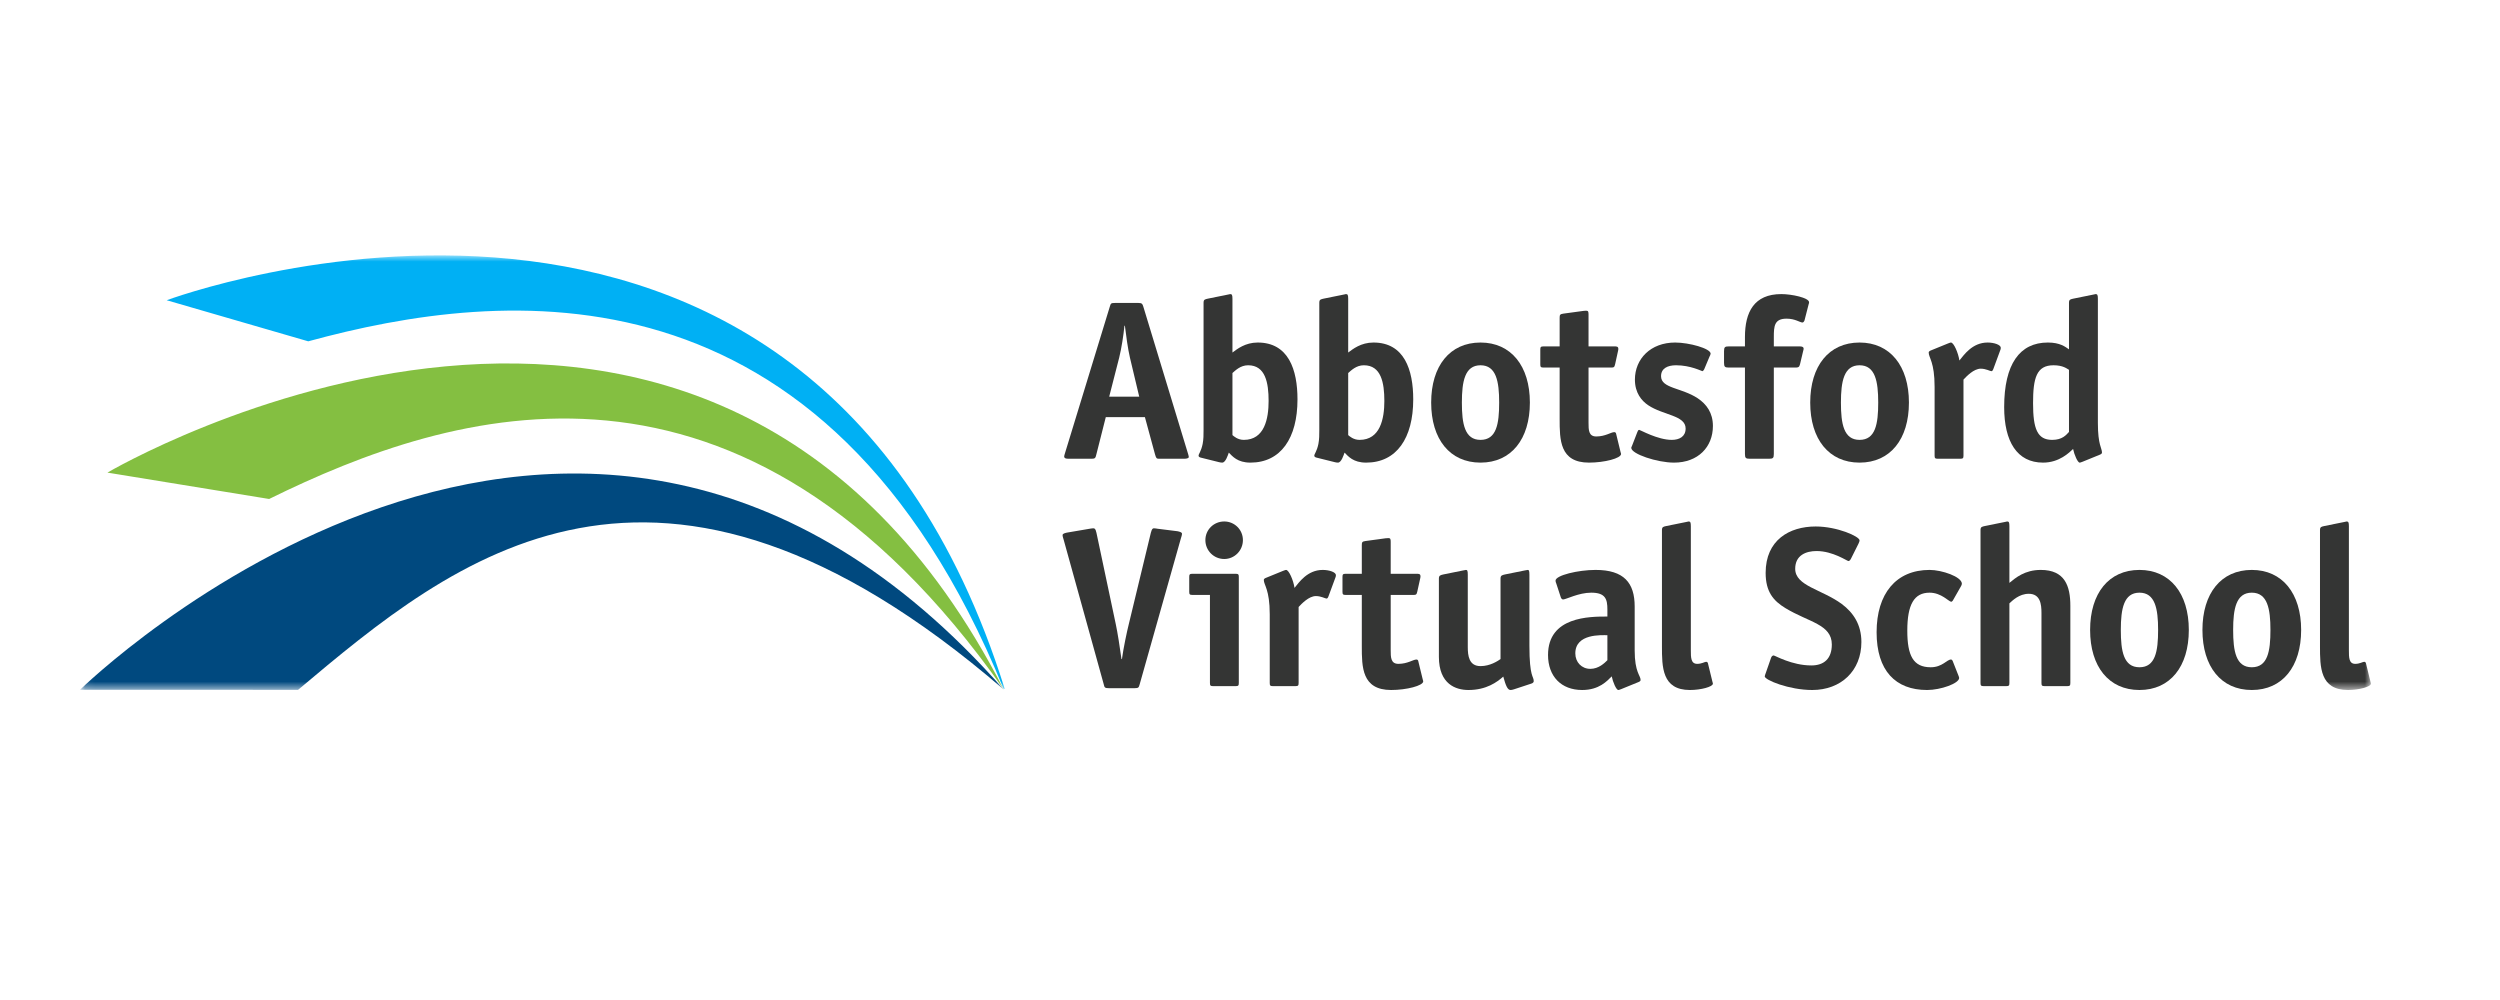 <?xml version="1.0" encoding="UTF-8"?>
<svg width="250px" height="100px" viewBox="0 0 250 100" version="1.1" xmlns="http://www.w3.org/2000/svg" xmlns:xlink="http://www.w3.org/1999/xlink">
    <!-- Generator: Sketch 49.1 (51147) - http://www.bohemiancoding.com/sketch -->
    <title>Bitmap Copy 46</title>
    <desc>Created with Sketch.</desc>
    <defs>
        <polygon id="path-1" points="0.068 0.878 229.094 0.878 229.094 44.34 0.068 44.34"></polygon>
    </defs>
    <g id="Page-1" stroke="none" stroke-width="1" fill="none" fill-rule="evenodd">
        <g id="Schools" transform="translate(-571, -7195)">
            <g id="logo_school_avs" transform="translate(58, 7195)">
                <g id="AVS-Logo_Hrz-C-Copy" transform="translate(521, 24.66)">
                    <path d="M104.991,11.094 C104.785,10.208 104.603,8.866 104.489,7.911 L104.444,7.911 C104.353,8.866 104.148,10.185 103.921,11.094 L102.92,15.006 L105.923,15.006 L104.991,11.094 Z M101.646,20.738 C101.555,21.148 101.511,21.215 101.168,21.215 L98.872,21.215 C98.576,21.215 98.44,21.17 98.417,21.012 C98.417,20.897 98.485,20.715 98.509,20.624 L102.989,5.977 C103.08,5.681 103.102,5.636 103.489,5.636 L105.854,5.636 C106.195,5.636 106.24,5.727 106.331,6 L110.789,20.669 C110.813,20.76 110.88,20.942 110.88,21.033 C110.88,21.17 110.653,21.215 110.425,21.215 L107.878,21.215 C107.651,21.215 107.606,21.148 107.492,20.738 L106.491,17.053 L102.579,17.053 L101.646,20.738 Z" id="Fill-1" fill="#343534"></path>
                    <path d="M115.245,18.85 C115.381,18.964 115.768,19.328 116.382,19.328 C118.452,19.328 118.861,17.213 118.861,15.438 C118.861,13.619 118.543,11.867 116.814,11.867 C116.04,11.867 115.54,12.39 115.245,12.64 L115.245,18.85 Z M115.245,10.594 C115.701,10.254 116.518,9.593 117.77,9.593 C120.862,9.593 121.749,12.323 121.749,15.279 C121.749,19.146 120.089,21.602 117.041,21.602 C115.745,21.602 115.245,20.966 114.881,20.601 C114.79,20.851 114.562,21.602 114.221,21.602 C114.108,21.602 113.994,21.579 113.903,21.556 L112.083,21.103 C111.969,21.079 111.857,21.012 111.857,20.919 C111.857,20.715 112.106,20.51 112.265,19.737 C112.356,19.282 112.356,18.805 112.356,18.326 L112.356,5.614 C112.356,5.272 112.516,5.272 112.789,5.204 L114.699,4.817 C114.767,4.817 114.972,4.749 115.017,4.749 C115.199,4.749 115.245,4.84 115.245,5.226 L115.245,10.594 Z" id="Fill-2" fill="#343534"></path>
                    <path d="M126.819,18.85 C126.955,18.964 127.342,19.328 127.955,19.328 C130.025,19.328 130.435,17.213 130.435,15.438 C130.435,13.619 130.116,11.867 128.388,11.867 C127.614,11.867 127.114,12.39 126.819,12.64 L126.819,18.85 Z M126.819,10.594 C127.273,10.254 128.092,9.593 129.344,9.593 C132.435,9.593 133.323,12.323 133.323,15.279 C133.323,19.146 131.663,21.602 128.615,21.602 C127.318,21.602 126.819,20.966 126.455,20.601 C126.364,20.851 126.135,21.602 125.795,21.602 C125.682,21.602 125.567,21.579 125.476,21.556 L123.657,21.103 C123.543,21.079 123.429,21.012 123.429,20.919 C123.429,20.715 123.68,20.51 123.839,19.737 C123.93,19.282 123.93,18.805 123.93,18.326 L123.93,5.614 C123.93,5.272 124.09,5.272 124.363,5.204 L126.272,4.817 C126.341,4.817 126.546,4.749 126.591,4.749 C126.773,4.749 126.819,4.84 126.819,5.226 L126.819,10.594 Z" id="Fill-3" fill="#343534"></path>
                    <path d="M141.917,15.598 C141.917,13.482 141.621,11.867 140.052,11.867 C138.483,11.867 138.188,13.482 138.188,15.598 C138.188,17.712 138.461,19.328 140.052,19.328 C141.644,19.328 141.917,17.736 141.917,15.598 Z M140.052,21.602 C136.982,21.602 135.117,19.258 135.117,15.598 C135.117,11.935 136.982,9.593 140.052,9.593 C143.099,9.593 144.988,11.935 144.988,15.598 C144.988,19.258 143.123,21.602 140.052,21.602 Z" id="Fill-4" fill="#343534"></path>
                    <path d="M154.059,20.556 C154.082,20.669 154.105,20.669 154.105,20.738 C154.105,21.17 152.445,21.602 150.899,21.602 C147.964,21.602 147.964,19.304 147.964,17.213 L147.964,12.096 L146.35,12.096 C146.076,12.096 146.03,12.026 146.03,11.776 L146.03,10.299 C146.03,10.048 146.076,9.98 146.35,9.98 L147.964,9.98 L147.964,7.115 C147.964,6.818 148.01,6.751 148.328,6.704 L150.33,6.432 C150.397,6.432 150.488,6.41 150.625,6.41 C150.829,6.41 150.853,6.523 150.853,6.797 L150.853,9.98 L153.445,9.98 C153.651,9.98 153.832,9.98 153.832,10.23 C153.832,10.276 153.832,10.321 153.809,10.412 L153.514,11.754 C153.445,12.072 153.377,12.096 153.104,12.096 L150.853,12.096 L150.853,17.598 C150.853,18.326 150.853,18.987 151.625,18.987 C152.536,18.987 153.104,18.554 153.423,18.554 C153.514,18.554 153.582,18.599 153.605,18.69 L154.059,20.556" id="Fill-5" fill="#343534"></path>
                    <path d="M162.426,12.254 C162.381,12.369 162.268,12.46 162.245,12.46 C162.177,12.46 161.062,11.867 159.606,11.867 C158.742,11.867 158.105,12.187 158.105,12.959 C158.105,14.187 160.152,14.097 161.767,15.165 C162.653,15.757 163.291,16.621 163.291,17.94 C163.291,20.033 161.812,21.602 159.402,21.602 C157.719,21.602 155.126,20.738 155.126,20.124 C155.126,20.055 155.217,19.919 155.239,19.827 L155.74,18.532 C155.785,18.417 155.831,18.326 155.923,18.326 C156.014,18.326 157.765,19.328 159.174,19.328 C159.925,19.328 160.563,19.009 160.563,18.191 C160.563,16.871 158.333,16.871 156.831,15.87 C156.15,15.416 155.491,14.62 155.491,13.3 C155.491,11.231 157.06,9.593 159.515,9.593 C160.903,9.593 163.064,10.185 163.064,10.708 C163.064,10.777 162.996,10.913 162.95,11.004 L162.426,12.254" id="Fill-6" fill="#343534"></path>
                    <path d="M169.383,20.738 C169.383,21.148 169.292,21.215 168.905,21.215 L166.973,21.215 C166.586,21.215 166.495,21.148 166.495,20.738 L166.495,12.096 L164.879,12.096 C164.494,12.096 164.403,12.026 164.403,11.618 L164.403,10.457 C164.403,10.048 164.494,9.98 164.879,9.98 L166.495,9.98 L166.495,9.048 C166.495,6.546 167.405,4.749 170.134,4.749 C171.158,4.749 172.908,5.113 172.908,5.568 C172.908,5.636 172.886,5.705 172.863,5.772 L172.455,7.365 C172.431,7.456 172.34,7.592 172.249,7.592 C171.999,7.592 171.521,7.206 170.657,7.206 C169.428,7.206 169.383,7.956 169.383,9.048 L169.383,9.98 L171.977,9.98 C172.181,9.98 172.363,10.025 172.363,10.208 C172.363,10.299 172.34,10.344 172.317,10.435 L171.999,11.776 C171.932,12.072 171.794,12.096 171.567,12.096 L169.383,12.096 L169.383,20.738" id="Fill-7" fill="#343534"></path>
                    <path d="M179.822,15.598 C179.822,13.482 179.527,11.867 177.956,11.867 C176.389,11.867 176.093,13.482 176.093,15.598 C176.093,17.712 176.366,19.328 177.956,19.328 C179.549,19.328 179.822,17.736 179.822,15.598 Z M177.956,21.602 C174.887,21.602 173.022,19.258 173.022,15.598 C173.022,11.935 174.887,9.593 177.956,9.593 C181.005,9.593 182.893,11.935 182.893,15.598 C182.893,19.258 181.028,21.602 177.956,21.602 Z" id="Fill-8" fill="#343534"></path>
                    <path d="M188.348,20.897 C188.348,21.148 188.302,21.215 188.031,21.215 L185.778,21.215 C185.506,21.215 185.46,21.148 185.46,20.897 L185.46,14.029 C185.46,11.527 184.869,11.117 184.869,10.594 C184.869,10.503 184.96,10.435 185.074,10.389 L186.802,9.684 C186.893,9.662 187.006,9.593 187.097,9.593 C187.371,9.593 187.825,10.617 187.94,11.391 C188.372,10.868 189.213,9.593 190.759,9.593 C191.419,9.593 192.078,9.821 192.078,10.116 C192.078,10.208 192.055,10.299 192.033,10.344 L191.328,12.254 C191.305,12.323 191.237,12.46 191.146,12.46 C191.009,12.46 190.6,12.208 190.077,12.208 C189.371,12.208 188.645,12.983 188.348,13.3 L188.348,20.897" id="Fill-9" fill="#343534"></path>
                    <path d="M198.899,12.323 C198.695,12.208 198.309,11.867 197.352,11.867 C195.647,11.867 195.306,13.142 195.306,15.666 C195.306,18.236 195.738,19.328 197.217,19.328 C198.239,19.328 198.627,18.828 198.899,18.532 L198.899,12.323 Z M200.264,21.511 C200.173,21.535 200.059,21.602 199.968,21.602 C199.764,21.602 199.423,20.806 199.309,20.237 C198.944,20.578 197.944,21.602 196.306,21.602 C193.714,21.602 192.417,19.51 192.417,16.052 C192.417,11.754 193.964,9.593 196.784,9.593 C198.012,9.593 198.536,10.025 198.899,10.276 L198.899,5.614 C198.899,5.272 199.059,5.272 199.332,5.204 L201.242,4.817 C201.31,4.817 201.515,4.749 201.56,4.749 C201.742,4.749 201.788,4.84 201.788,5.226 L201.788,17.645 C201.788,19.851 202.198,20.146 202.198,20.601 C202.198,20.692 202.107,20.76 201.992,20.806 L200.264,21.511 Z" id="Fill-10" fill="#343534"></path>
                    <path d="M105.967,43.772 C105.877,44.09 105.854,44.158 105.468,44.158 L102.875,44.158 C102.488,44.158 102.442,44.09 102.375,43.772 L98.371,29.33 C98.326,29.17 98.258,28.988 98.258,28.852 C98.258,28.693 98.509,28.647 98.69,28.602 L100.965,28.215 C101.056,28.215 101.123,28.17 101.305,28.17 C101.42,28.17 101.555,28.17 101.646,28.626 L103.58,37.768 C103.739,38.495 104.012,40.201 104.148,41.247 L104.195,41.247 C104.331,40.201 104.694,38.495 104.876,37.768 L107.083,28.626 C107.196,28.17 107.31,28.17 107.423,28.17 C107.606,28.17 107.674,28.215 107.765,28.215 L109.766,28.465 C109.948,28.511 110.199,28.556 110.199,28.715 C110.199,28.852 110.13,29.034 110.084,29.194 L105.967,43.772" id="Fill-11" fill="#343534"></path>
                    <path d="M114.426,31.24 C113.38,31.24 112.538,30.398 112.538,29.352 C112.538,28.306 113.38,27.487 114.426,27.487 C115.449,27.487 116.291,28.306 116.291,29.352 C116.291,30.398 115.449,31.24 114.426,31.24 Z M115.881,43.635 C115.881,43.887 115.836,43.954 115.564,43.954 L113.312,43.954 C113.039,43.954 112.994,43.887 112.994,43.635 L112.994,34.834 L111.243,34.834 C110.969,34.834 110.923,34.765 110.923,34.515 L110.923,33.038 C110.923,32.787 110.969,32.718 111.243,32.718 L115.564,32.718 C115.836,32.718 115.881,32.787 115.881,33.038 L115.881,43.635 Z" id="Fill-12" fill="#343534"></path>
                    <path d="M121.862,43.635 C121.862,43.887 121.816,43.954 121.543,43.954 L119.292,43.954 C119.019,43.954 118.974,43.887 118.974,43.635 L118.974,36.767 C118.974,34.266 118.381,33.855 118.381,33.332 C118.381,33.241 118.472,33.173 118.587,33.128 L120.314,32.423 C120.405,32.4 120.52,32.332 120.611,32.332 C120.884,32.332 121.339,33.355 121.452,34.129 C121.884,33.606 122.726,32.332 124.273,32.332 C124.932,32.332 125.592,32.559 125.592,32.855 C125.592,32.946 125.568,33.038 125.546,33.082 L124.841,34.992 C124.818,35.062 124.75,35.198 124.66,35.198 C124.522,35.198 124.113,34.947 123.59,34.947 C122.885,34.947 122.157,35.721 121.862,36.038 L121.862,43.635" id="Fill-13" fill="#343534"></path>
                    <path d="M134.276,43.294 C134.3,43.408 134.322,43.408 134.322,43.476 C134.322,43.908 132.662,44.34 131.115,44.34 C128.181,44.34 128.181,42.042 128.181,39.952 L128.181,34.834 L126.566,34.834 C126.293,34.834 126.248,34.765 126.248,34.515 L126.248,33.038 C126.248,32.787 126.293,32.718 126.566,32.718 L128.181,32.718 L128.181,29.853 C128.181,29.557 128.226,29.488 128.544,29.443 L130.547,29.17 C130.615,29.17 130.706,29.149 130.842,29.149 C131.047,29.149 131.07,29.261 131.07,29.535 L131.07,32.718 L133.662,32.718 C133.868,32.718 134.048,32.718 134.048,32.969 C134.048,33.014 134.048,33.06 134.027,33.151 L133.731,34.492 C133.662,34.81 133.595,34.834 133.322,34.834 L131.07,34.834 L131.07,40.337 C131.07,41.065 131.07,41.725 131.843,41.725 C132.753,41.725 133.322,41.292 133.64,41.292 C133.731,41.292 133.799,41.338 133.822,41.43 L134.276,43.294" id="Fill-14" fill="#343534"></path>
                    <path d="M143.395,44.272 C143.259,44.317 143.145,44.34 143.054,44.34 C142.758,44.34 142.576,43.908 142.327,42.999 C141.712,43.544 140.644,44.34 138.846,44.34 C137.595,44.34 135.889,43.772 135.889,41.02 L135.889,33.196 C135.889,32.878 136.049,32.855 136.322,32.787 L138.232,32.4 C138.302,32.4 138.529,32.332 138.596,32.332 C138.732,32.332 138.778,32.423 138.778,32.809 L138.778,40.043 C138.778,40.906 138.892,41.951 140.052,41.951 C141.006,41.951 141.758,41.452 142.053,41.247 L142.053,33.196 C142.053,32.878 142.213,32.855 142.485,32.787 L144.397,32.4 C144.464,32.4 144.692,32.332 144.783,32.332 C144.896,32.332 144.941,32.423 144.941,32.809 L144.941,39.906 C144.941,43.112 145.373,42.93 145.373,43.453 C145.373,43.567 145.282,43.658 145.124,43.703 L143.395,44.272" id="Fill-15" fill="#343534"></path>
                    <path d="M152.739,38.86 C152.171,38.86 149.532,38.678 149.532,40.678 C149.532,41.566 150.17,42.225 151.034,42.225 C151.875,42.225 152.466,41.634 152.739,41.361 L152.739,38.86 Z M154.126,44.249 C154.035,44.272 153.923,44.34 153.832,44.34 C153.626,44.34 153.285,43.544 153.173,42.976 C152.717,43.431 151.921,44.34 150.215,44.34 C148.122,44.34 146.803,42.976 146.803,40.838 C146.803,36.994 150.943,36.994 152.739,36.994 L152.739,36.29 C152.739,35.266 152.557,34.607 151.125,34.607 C149.852,34.607 148.6,35.288 148.304,35.288 C148.192,35.288 148.101,35.153 148.077,35.062 L147.622,33.674 C147.577,33.583 147.554,33.492 147.554,33.401 C147.554,32.878 149.806,32.332 151.557,32.332 C154.4,32.332 155.468,33.628 155.468,35.993 L155.468,40.384 C155.468,42.589 156.06,42.885 156.06,43.34 C156.06,43.431 155.969,43.499 155.856,43.544 L154.126,44.249 Z" id="Fill-16" fill="#343534"></path>
                    <path d="M163.245,43.522 C163.267,43.635 163.29,43.635 163.29,43.703 C163.29,44.022 162.084,44.34 160.993,44.34 C158.195,44.34 158.195,42.042 158.195,39.952 L158.195,28.352 C158.195,28.01 158.355,28.01 158.628,27.942 L160.538,27.556 C160.607,27.556 160.81,27.487 160.856,27.487 C161.039,27.487 161.084,27.578 161.084,27.965 L161.084,40.36 C161.084,41.089 161.084,41.725 161.721,41.725 C162.176,41.725 162.471,41.521 162.607,41.521 C162.699,41.521 162.767,41.566 162.79,41.657 L163.245,43.522" id="Fill-17" fill="#343534"></path>
                    <path d="M177.093,31.218 C177.024,31.354 176.933,31.445 176.842,31.445 C176.706,31.445 175.296,30.444 173.659,30.444 C172.612,30.444 171.52,30.854 171.52,32.218 C171.52,33.946 174.182,34.266 176.183,35.743 C177.342,36.608 178.139,37.813 178.139,39.541 C178.139,42.43 176.092,44.34 173.226,44.34 C170.906,44.34 168.473,43.34 168.473,42.976 C168.473,42.908 168.542,42.748 168.587,42.611 L169.11,41.11 C169.155,40.975 169.269,40.884 169.36,40.884 C169.497,40.884 171.179,41.884 173.135,41.884 C174.409,41.884 175.182,41.201 175.182,39.791 C175.182,37.768 172.863,37.563 170.543,36.153 C169.337,35.424 168.564,34.515 168.564,32.628 C168.564,29.352 170.929,27.988 173.568,27.988 C175.728,27.988 177.956,28.988 177.956,29.376 C177.956,29.443 177.935,29.535 177.844,29.717 L177.093,31.218" id="Fill-18" fill="#343534"></path>
                    <path d="M187.848,42.908 C187.87,42.976 187.916,43.067 187.916,43.136 C187.916,43.681 186.073,44.34 184.709,44.34 C181.548,44.34 179.66,42.407 179.66,38.563 C179.66,34.719 181.593,32.332 184.96,32.332 C186.188,32.332 188.188,33.014 188.188,33.719 C188.188,33.787 188.143,33.855 188.121,33.924 L187.279,35.403 C187.234,35.448 187.188,35.515 187.12,35.515 C186.893,35.515 186.142,34.607 184.96,34.607 C183.413,34.607 182.73,35.788 182.73,38.404 C182.73,40.906 183.322,42.066 185.072,42.066 C186.233,42.066 186.688,41.292 187.096,41.292 C187.166,41.292 187.211,41.338 187.256,41.407 L187.848,42.908" id="Fill-19" fill="#343534"></path>
                    <path d="M199.035,43.635 C199.035,43.887 198.99,43.954 198.717,43.954 L196.466,43.954 C196.193,43.954 196.147,43.887 196.147,43.635 L196.147,36.631 C196.147,35.767 196.034,34.719 194.874,34.719 C193.918,34.719 193.237,35.403 192.94,35.676 L192.94,43.635 C192.94,43.887 192.894,43.954 192.623,43.954 L190.371,43.954 C190.098,43.954 190.052,43.887 190.052,43.635 L190.052,28.352 C190.052,28.01 190.211,28.01 190.484,27.942 L192.395,27.556 C192.462,27.556 192.668,27.487 192.714,27.487 C192.894,27.487 192.94,27.578 192.94,27.965 L192.94,33.628 C193.554,33.128 194.465,32.332 196.079,32.332 C198.49,32.332 199.035,33.946 199.035,35.926 L199.035,43.635" id="Fill-20" fill="#343534"></path>
                    <path d="M207.811,38.336 C207.811,36.22 207.515,34.607 205.946,34.607 C204.377,34.607 204.082,36.22 204.082,38.336 C204.082,40.451 204.355,42.066 205.946,42.066 C207.538,42.066 207.811,40.475 207.811,38.336 Z M205.946,44.34 C202.876,44.34 201.011,41.997 201.011,38.336 C201.011,34.674 202.876,32.332 205.946,32.332 C208.993,32.332 210.882,34.674 210.882,38.336 C210.882,41.997 209.017,44.34 205.946,44.34 Z" id="Fill-21" fill="#343534"></path>
                    <path d="M219.044,38.336 C219.044,36.22 218.748,34.607 217.178,34.607 C215.61,34.607 215.315,36.22 215.315,38.336 C215.315,40.451 215.588,42.066 217.178,42.066 C218.771,42.066 219.044,40.475 219.044,38.336 Z M217.178,44.34 C214.108,44.34 212.244,41.997 212.244,38.336 C212.244,34.674 214.108,32.332 217.178,32.332 C220.226,32.332 222.115,34.674 222.115,38.336 C222.115,41.997 220.25,44.34 217.178,44.34 Z" id="Fill-22" fill="#343534"></path>
                    <g id="Group-28">
                        <mask id="mask-2" fill="white">
                            <use xlink:href="#path-1"></use>
                        </mask>
                        <g id="Clip-24"></g>
                        <path d="M229.049,43.522 C229.07,43.635 229.094,43.635 229.094,43.703 C229.094,44.022 227.888,44.34 226.797,44.34 C223.999,44.34 223.999,42.042 223.999,39.952 L223.999,28.352 C223.999,28.01 224.159,28.01 224.432,27.942 L226.342,27.556 C226.411,27.556 226.615,27.487 226.66,27.487 C226.842,27.487 226.889,27.578 226.889,27.965 L226.889,40.36 C226.889,41.089 226.889,41.725 227.525,41.725 C227.979,41.725 228.276,41.521 228.411,41.521 C228.502,41.521 228.571,41.566 228.594,41.657 L229.049,43.522" id="Fill-23" fill="#343534" mask="url(#mask-2)"></path>
                        <path d="M22.824,9.472 L8.669,5.364 C8.669,5.364 72.794,-18.6 92.478,44.251 L92.34,44.189 C74.549,0.596 42.214,4.186 22.824,9.472" id="Fill-25" fill="#00B0F4" mask="url(#mask-2)"></path>
                        <path d="M18.913,25.238 L2.743,22.601 C2.743,22.601 63.018,-12.96 92.37,44.283 C66.154,7.011 37.27,16.206 18.913,25.238" id="Fill-26" fill="#84BF41" mask="url(#mask-2)"></path>
                        <path d="M21.807,44.324 L0,44.321 C0,44.321 49.562,-4.337 92.386,44.308 C57.605,14.304 37.348,31.254 21.807,44.324" id="Fill-27" fill="#00497F" mask="url(#mask-2)"></path>
                    </g>
                </g>
            </g>
        </g>
    </g>
</svg>